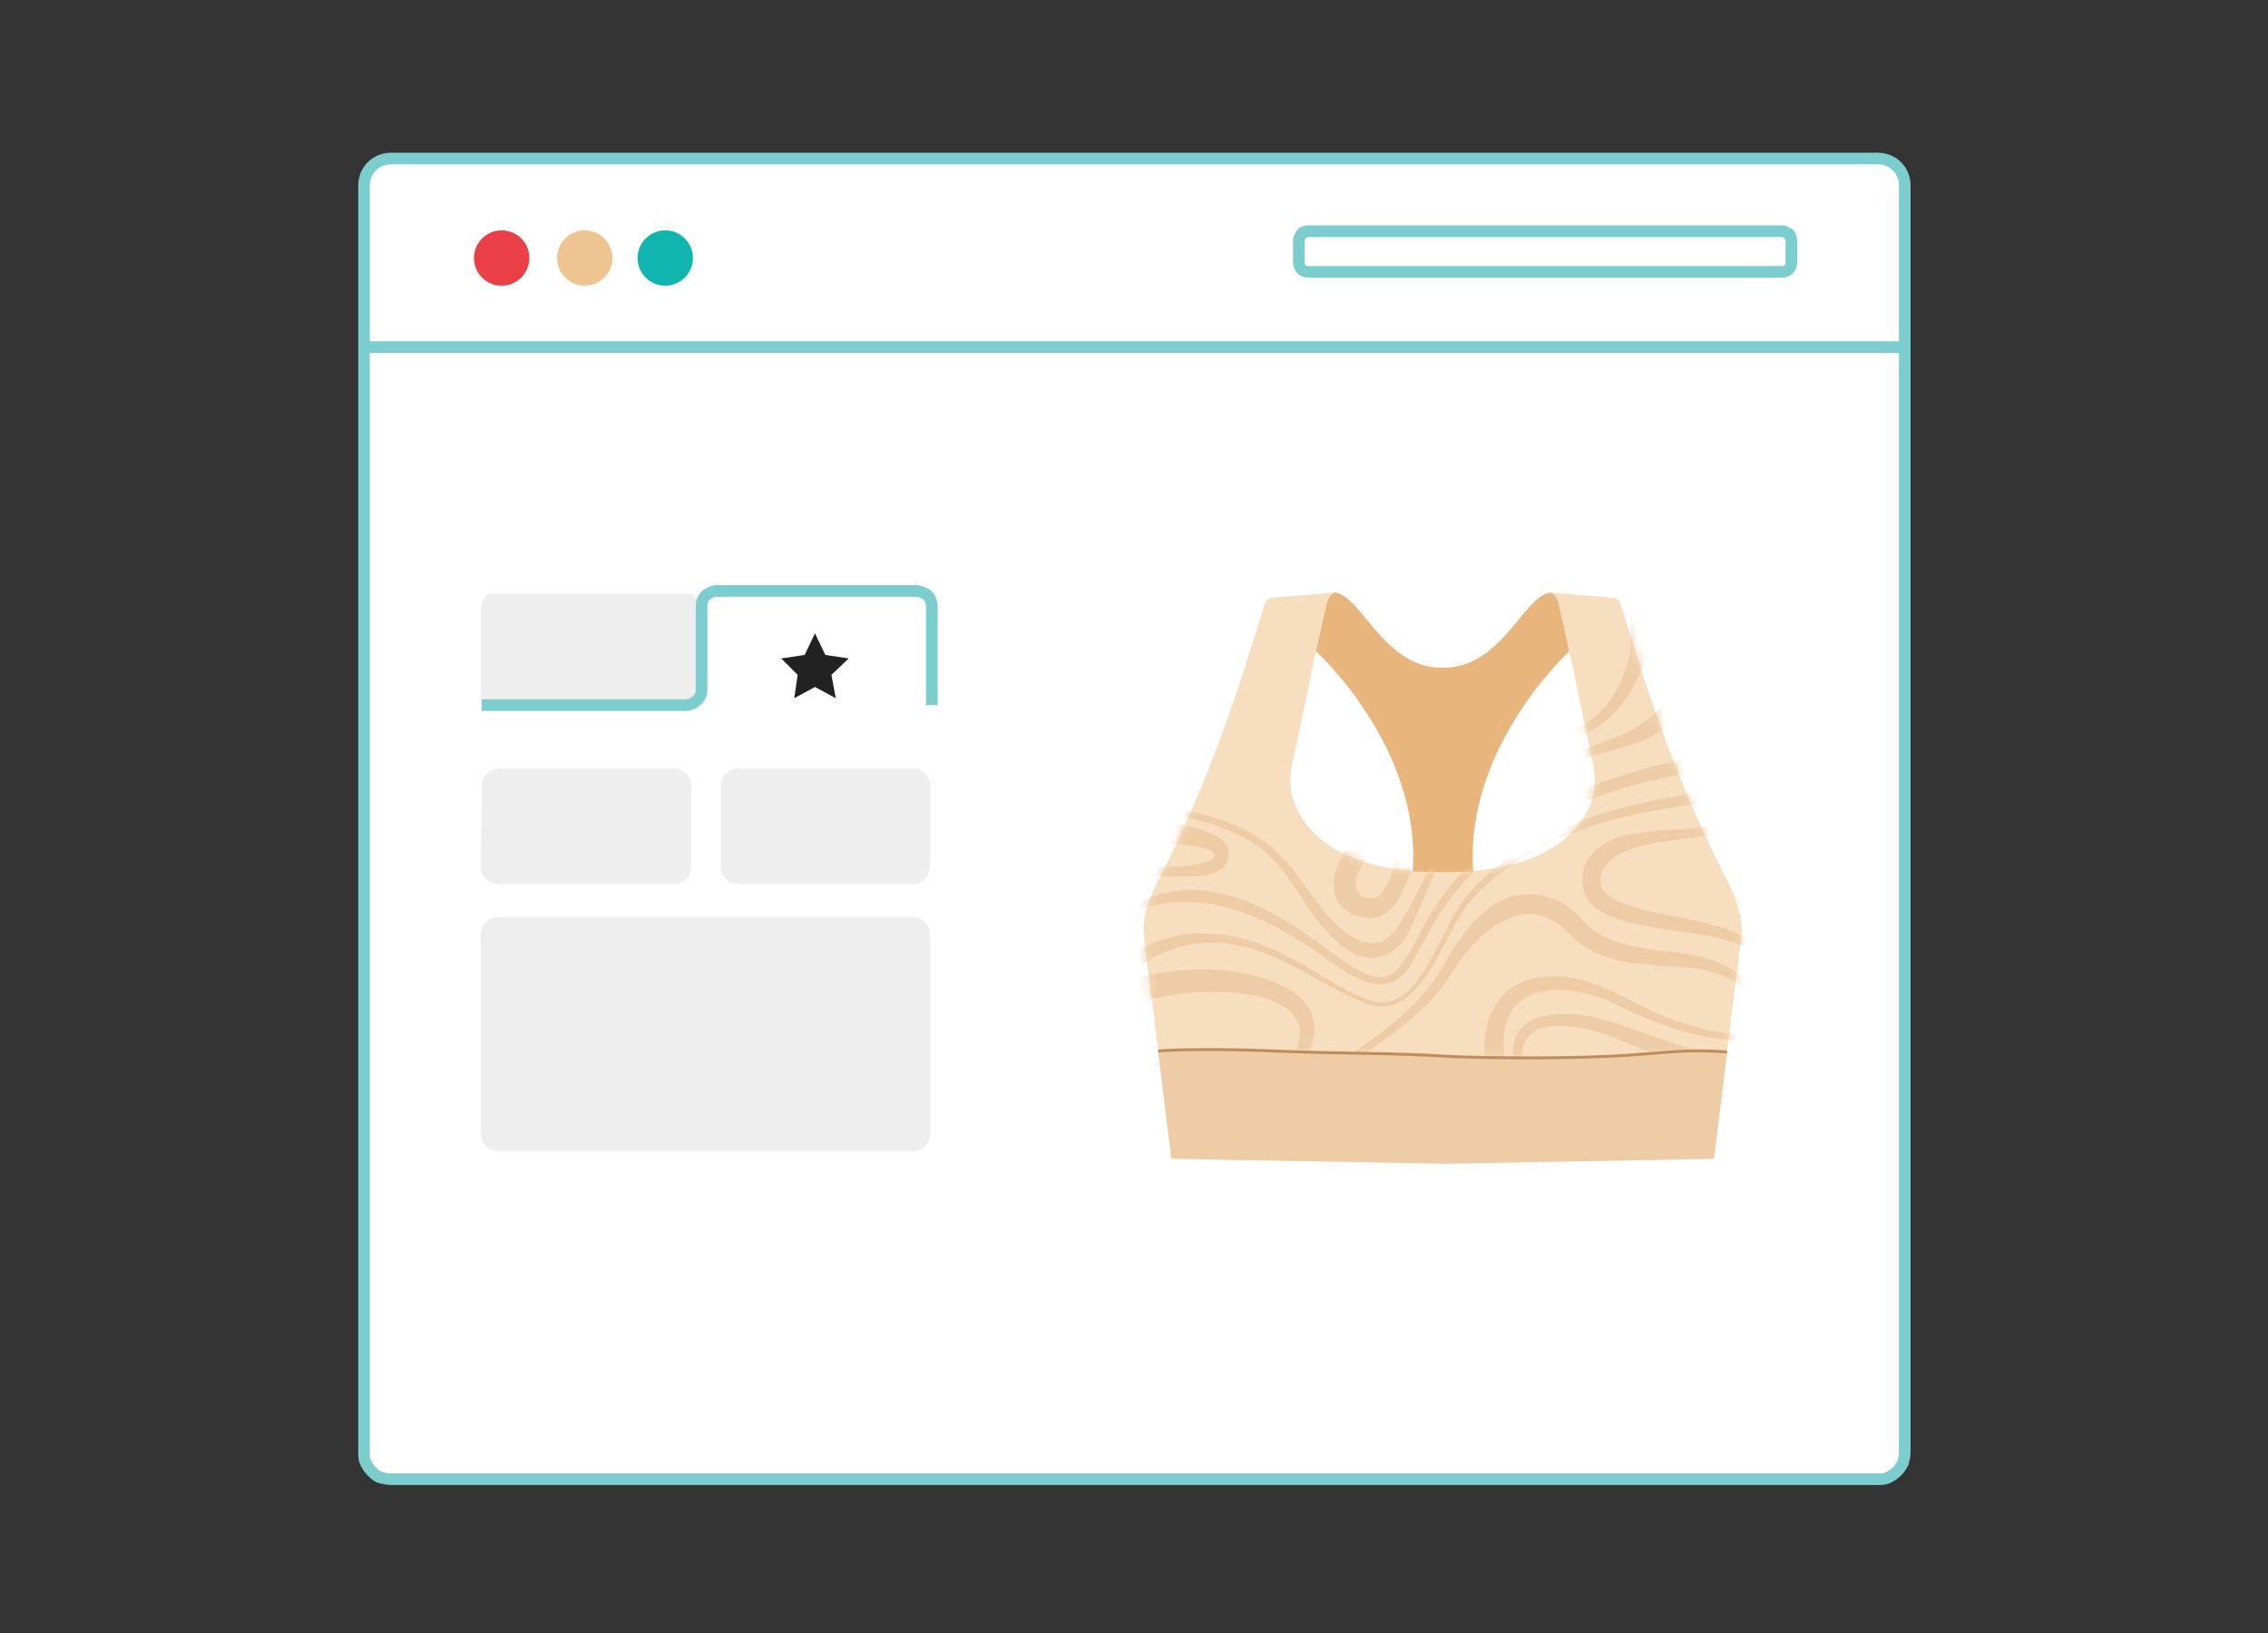 <svg width="250" height="180" viewBox="0 0 250 180" fill="none" xmlns="http://www.w3.org/2000/svg">
<rect x="0" y="0" width="250" height="180" fill="#333333" stroke="none"/>
<g clip-path="url(#clip0_3523_48796)">
<path d="M43.084 17.476H207.003C207.767 17.476 208.53 17.762 209.103 18.334C209.675 18.906 209.961 19.669 209.961 20.432V160.091C209.961 160.472 209.865 160.853 209.77 161.234C209.58 161.616 209.388 161.902 209.103 162.187C208.816 162.474 208.53 162.664 208.148 162.855C207.767 163.046 207.385 163.046 207.003 163.046H43.084C42.702 163.046 42.321 162.951 41.939 162.855C41.557 162.76 41.271 162.474 40.985 162.187C40.699 161.902 40.508 161.616 40.317 161.234C40.125 160.853 40.126 160.472 40.126 160.091V20.431C40.126 19.669 40.412 18.906 40.985 18.334C41.557 17.762 42.32 17.476 43.084 17.476L43.084 17.476Z" fill="white" stroke="#7CCDCD" stroke-width="1.28" stroke-miterlimit="10"/>
<path d="M144.222 25.484H196.412C196.508 25.484 196.699 25.484 196.794 25.579C196.889 25.674 197.081 25.674 197.176 25.77C197.271 25.866 197.367 25.96 197.367 26.151C197.462 26.247 197.462 26.437 197.462 26.532V28.916C197.462 29.202 197.367 29.487 197.176 29.678C196.985 29.869 196.699 29.964 196.412 29.964H144.222C143.936 29.964 143.649 29.869 143.459 29.678C143.267 29.487 143.172 29.201 143.172 28.916V26.532C143.172 26.437 143.172 26.246 143.267 26.151C143.363 26.056 143.363 25.866 143.459 25.77C143.554 25.674 143.649 25.579 143.84 25.579C143.936 25.484 144.031 25.484 144.222 25.484Z" stroke="#7CCDCD" stroke-width="1.28" stroke-miterlimit="10"/>
<path d="M40.126 38.258H209.961" stroke="#7CCDCD" stroke-width="1.28" stroke-miterlimit="10"/>
<path d="M55.296 31.49C56.983 31.49 58.349 30.125 58.349 28.439C58.349 26.755 56.983 25.389 55.296 25.389C53.61 25.389 52.243 26.755 52.243 28.439C52.243 30.125 53.61 31.49 55.296 31.49Z" fill="#EA3F47"/>
<path d="M73.33 31.49C75.016 31.49 76.383 30.125 76.383 28.439C76.383 26.755 75.016 25.389 73.33 25.389C71.644 25.389 70.276 26.755 70.276 28.439C70.276 30.125 71.644 31.49 73.33 31.49Z" fill="#0FB5AE"/>
<path d="M64.456 31.49C66.142 31.49 67.509 30.125 67.509 28.439C67.509 26.755 66.142 25.389 64.456 25.389C62.769 25.389 61.402 26.755 61.402 28.439C61.402 30.125 62.769 31.49 64.456 31.49Z" fill="#EEC590"/>
<path d="M81.439 84.684H100.522C101.095 84.684 101.571 84.874 101.953 85.256C102.335 85.637 102.525 86.114 102.525 86.686V95.456C102.525 96.028 102.335 96.504 101.953 96.886C101.571 97.268 101.095 97.457 100.522 97.457H81.439C80.867 97.457 80.39 97.267 80.008 96.886C79.626 96.504 79.436 96.028 79.436 95.456V86.686C79.436 86.114 79.626 85.637 80.008 85.256C80.39 84.874 80.867 84.684 81.439 84.684ZM55.105 84.684H74.188C74.76 84.684 75.237 84.874 75.619 85.256C76.001 85.637 76.192 86.114 76.192 86.686V95.456C76.192 96.028 76.001 96.504 75.619 96.886C75.237 97.267 74.76 97.457 74.188 97.457H55.01C54.437 97.457 53.96 97.267 53.578 96.886C53.197 96.504 53.006 96.028 53.006 95.456L53.102 86.686C53.102 86.114 53.292 85.637 53.674 85.256C54.056 84.874 54.628 84.684 55.105 84.684ZM53.96 65.427H76.096C76.668 65.427 77.05 66.285 77.05 67.429V76.199C77.05 77.343 76.573 78.201 76.096 78.201H53.96C53.388 78.201 53.006 77.343 53.006 76.199V67.429C53.006 66.38 53.483 65.427 53.96 65.427Z" fill="#EEEEEE"/>
<path d="M55.01 126.915H100.522C101.095 126.915 101.571 126.724 101.953 126.343C102.335 125.962 102.525 125.485 102.525 124.913V103.082C102.525 102.511 102.335 102.034 101.953 101.653C101.571 101.271 101.095 101.081 100.522 101.081H55.01C54.437 101.081 53.96 101.271 53.578 101.653C53.197 102.034 53.006 102.511 53.006 103.082V124.913C53.006 125.485 53.197 125.962 53.578 126.343C53.96 126.724 54.437 126.915 55.01 126.915Z" fill="#EEEEEE"/>
<path d="M102.717 77.724V66.857C102.717 66.38 102.525 65.904 102.24 65.618C101.858 65.331 101.38 65.141 100.903 65.141H79.054C78.577 65.141 78.195 65.331 77.813 65.618C77.623 65.808 77.527 65.999 77.432 66.189C77.337 66.38 77.337 66.666 77.337 66.857V76.009C77.337 76.485 77.145 76.962 76.764 77.248C76.478 77.534 76.001 77.724 75.523 77.724H53.102" stroke="#7CCDCD" stroke-width="1.28" stroke-miterlimit="10"/>
<path d="M88.691 72.196L86.114 72.578L87.927 74.389L87.546 76.962L89.835 75.723L92.126 76.962L91.649 74.389L93.557 72.578L90.981 72.196L89.835 69.812L88.691 72.196Z" fill="#222222"/>
<path d="M159.393 96.101C172.91 96.206 176.692 89.011 175.657 84.461C174.814 80.752 172.731 70.176 171.798 66.463C171.587 65.621 170.943 65.309 170.943 65.309L177.842 65.896C178.19 65.925 178.484 66.139 178.591 66.446C179.634 69.433 183.323 83.474 190.452 97.194C191.551 99.31 192.029 101.29 191.998 102.372C191.957 103.788 191.159 109.394 190.835 112.113C190.027 118.908 188.92 127.724 188.92 127.724L159.393 128.267L129.125 127.724C129.125 127.724 128.019 118.908 127.21 112.113C126.887 109.394 126.089 103.788 126.047 102.372C126.016 101.29 126.494 99.309 127.594 97.194C134.722 83.474 138.412 69.433 139.454 66.446C139.561 66.139 139.855 65.925 140.204 65.896L147.102 65.309C147.102 65.309 146.459 65.621 146.247 66.463C145.315 70.176 143.232 80.752 142.388 84.461C141.353 89.011 145.135 96.206 158.652 96.101H159.393Z" fill="#F7DEBF"/>
<path d="M172.988 71.783C172.988 71.783 161.399 82.346 162.392 96.056C162.392 96.056 159.635 96.141 159.022 96.141C158.409 96.141 155.72 96.056 155.72 96.056C156.714 82.346 145.057 71.783 145.057 71.783C145.057 71.783 145.918 67.845 146.193 66.684C146.468 65.523 147.103 65.31 147.103 65.31C150.016 65.522 152.584 73.739 159.023 73.599C165.462 73.74 168.03 65.522 170.943 65.31C170.943 65.31 171.593 65.616 171.798 66.464C172.003 67.312 172.989 71.783 172.989 71.783H172.988Z" fill="#E8B57D"/>
<mask id="mask0_3523_48796" style="mask-type:luminance" maskUnits="userSpaceOnUse" x="126" y="65" width="66" height="52">
<path d="M191.998 102.373C192.029 101.291 191.551 99.31 190.452 97.194C183.323 83.474 179.634 69.434 178.591 66.446C178.484 66.14 178.19 65.926 177.842 65.896L170.943 65.31C170.943 65.31 171.587 65.622 171.798 66.464C172.73 70.177 174.814 80.753 175.657 84.462C176.692 89.012 172.91 96.207 159.393 96.101H158.652C145.135 96.207 141.354 89.012 142.388 84.462C143.232 80.753 145.314 70.177 146.247 66.464C146.459 65.622 147.102 65.31 147.102 65.31L140.204 65.896C139.855 65.926 139.561 66.14 139.454 66.446C138.412 69.434 134.722 83.474 127.594 97.194C126.494 99.311 126.016 101.291 126.047 102.373C126.089 103.789 126.887 109.394 127.21 112.114C127.354 113.318 127.507 114.586 127.66 115.858C129.271 115.689 134.576 115.587 140.831 115.861C147.615 116.159 153.224 116.026 159.394 116.424C161.972 116.59 171.106 116.732 177.312 116.434C183.713 116.128 185.199 115.589 190.373 115.956C190.531 114.651 190.688 113.349 190.835 112.114C191.159 109.394 191.957 103.789 191.998 102.373Z" fill="white"/>
</mask>
<g mask="url(#mask0_3523_48796)">
<path d="M151.91 86.061C151.91 86.061 150.899 90.014 148.784 92.957C146.669 95.9 146.148 99.21 148.784 100.589C151.207 101.856 153.253 101.346 154.761 97.922C156.489 93.999 158.072 89.922 161.106 88.543C164.14 87.163 166.715 86.06 166.715 86.06L165.152 84.497C165.152 84.497 157.656 85.663 155.037 91.118C153.862 93.566 153.395 99.155 151.083 99.026C149.209 98.921 148.508 97.186 151.267 93.693C154.026 90.199 155.608 83.513 155.608 83.513L152.187 83.302L151.912 86.061H151.91Z" fill="#EECDA6"/>
<path d="M170.208 86.503C166.13 87.976 161.419 89.481 159.406 93.666C157.85 96.511 156.822 99.509 155.394 102.493C155.088 103.091 154.712 103.717 154.209 104.253C149.692 108.527 145.176 101.62 142.961 98.18C141.598 96.029 140.027 94.048 137.826 92.735C133.428 90.143 128.131 89.473 123.104 89.001L123.161 88.329C129.488 89.011 136.699 89.632 141.356 94.518C143.17 96.398 144.423 98.712 146.122 100.643C148.406 103.289 151.873 105.918 154.279 101.847C155.658 99.741 156.724 97.352 157.889 95.044C159.054 92.718 160.507 90.316 162.856 89.026C165.113 87.67 167.548 86.734 169.988 85.863L170.208 86.501V86.503Z" fill="#EECDA6"/>
<path d="M124.227 100.169C132.218 95.239 140.378 100.068 146.872 105.064C153.168 109.632 153.76 108.129 156.957 101.996C160.912 94.834 167.713 89.38 175.413 86.645C179.994 84.909 184.765 83.632 189.68 83.268L189.788 84.809C183.49 85.26 177.235 87.092 171.47 89.712C165.679 92.377 160.795 96.832 157.688 102.416C156.842 103.827 156.229 105.265 155.31 106.669C152.824 110.328 148.985 107.681 146.352 105.797C140.184 101.253 132.068 97.204 124.546 100.765L124.227 100.17L124.227 100.169Z" fill="#EECDA6"/>
<path d="M194.227 87.799C184.406 88.799 173.984 89.852 165.815 95.914C163.837 97.379 161.971 99.07 160.789 101.246C158.475 104.876 156.03 112.751 150.416 110.578C145.104 108.378 140.302 104.257 134.397 103.931C131.144 103.674 127.948 104.768 125.376 106.678L124.458 105.29C131.036 101.176 137.771 102.814 143.989 106.551C146.177 107.774 148.244 109.222 150.579 110.119C155.107 111.951 157.372 106.373 159.074 103.183L160.206 100.935C163.178 95.697 168.881 92.665 174.283 90.479C180.609 88.07 187.417 87.365 194.069 86.408L194.226 87.8L194.227 87.799Z" fill="#EECDA6"/>
<path d="M193.164 90.331C188.656 93.158 182.587 91.849 178.082 94.366C176.913 95.082 176.189 96.368 176.482 97.672C176.91 98.953 178.715 99.518 180.006 99.938C184.395 101.386 192.009 101.429 194.853 105.421L194.301 105.81C193.252 104.553 191.58 103.956 189.94 103.537C186.525 102.663 183.004 102.533 179.53 101.668C177.65 101.183 175.322 100.361 174.61 98.282C173.591 94.659 176.715 92.318 179.951 91.937C184.205 91.106 188.907 91.814 192.804 89.759L193.164 90.329L193.164 90.331Z" fill="#EECDA6"/>
<path d="M192.853 109.458C191.007 107.609 188.536 106.879 185.989 106.65C182.145 106.29 177.436 106.571 174.068 103.919C172.969 103.054 172.296 102.098 171.152 101.471C167.885 99.521 164.29 101.924 162.08 104.466C161.22 105.408 160.497 106.553 159.803 107.628C158.283 109.896 156.315 111.806 154.192 113.427C150.196 116.663 144.784 118.829 142.598 123.707L141.975 123.448C142.245 122.818 142.573 122.216 142.951 121.648C145.681 117.805 150.13 115.686 153.624 112.714C155.641 111.058 157.461 109.174 158.803 106.985C160.065 104.718 161.481 102.243 163.723 100.432C166.831 97.754 171.147 97.988 174.011 100.969C177.056 104.691 181.698 104.441 186.193 105.203C188.874 105.638 191.66 106.784 193.357 109.008L192.853 109.457V109.458Z" fill="#EECDA6"/>
<path d="M123.791 90.309C127.35 90.562 131.157 90.554 134.373 92.315C135.873 93.196 135.807 95.189 134.265 96C132.775 96.744 131.146 96.615 129.602 96.624C127.772 96.67 125.707 96.246 124.038 97.058L123.631 96.52C124.553 95.871 125.595 95.835 126.636 95.718C128.901 95.43 131.476 95.775 133.519 94.751C135.236 93.478 130.303 93.053 129.565 93.021C127.686 92.901 125.753 92.951 123.877 93.124L123.79 90.309L123.791 90.309Z" fill="#EECDA6"/>
<path d="M124.695 107.938C130.168 106.395 137.2 106.243 142.221 109.129C145.507 111.065 145.796 115.01 142.934 117.48C140.876 119.466 138.031 120.481 136.506 122.895L135.929 122.544C137.867 119.126 143.709 117.84 143.251 113.368C142.146 107.995 129.43 109.029 125.548 110.528L124.694 107.938H124.695Z" fill="#EECDA6"/>
<path d="M173.304 83.523C173.579 83.445 173.879 83.213 174.208 82.976C175.218 82.252 176.489 81.945 177.575 81.481C181.941 79.955 185.217 76.722 185.429 71.969L188.338 72.383C187.748 75.794 185.649 79.145 182.599 80.836C180.125 82.443 177.226 82.573 174.644 83.665C174.302 83.845 173.941 84.099 173.429 84.185L173.304 83.522L173.304 83.523Z" fill="#EECDA6"/>
<path d="M181.668 61.246C181.478 65.329 182.465 69.79 180.924 73.868C179.363 77.82 175.833 81.818 171.236 81.433L171.266 80.758C175.405 80.793 178.247 76.935 179.361 73.335C179.899 71.501 179.856 69.512 179.664 67.504C179.476 65.488 179.109 63.434 179.04 61.221L181.668 61.246Z" fill="#EECDA6"/>
<path d="M191.355 114.718C186.91 114.382 182.593 112.936 178.619 110.947C173.689 108.401 165.831 107.511 165.721 115.028C165.742 118.295 167.275 121.444 169.09 124.15L167.342 125.396C164.624 121.683 162.581 116.673 164.206 112.08C166.167 106.828 172.32 106.881 176.671 108.811C178.295 109.454 179.887 110.391 181.459 111.136C184.596 112.663 187.946 113.686 191.422 114.047L191.355 114.719V114.718Z" fill="#EECDA6"/>
<path d="M191.206 118.24C188.134 118.161 185.122 117.341 182.315 116.2C179.549 115.113 176.935 113.779 174.182 113.296C168.421 112.419 166.692 114.375 168.437 120C168.876 121.365 169.454 122.705 170.161 123.955L169.584 124.304C167.605 121.03 164.253 113.681 169.777 112.092C175.748 110.57 181.391 114.591 187.058 115.656C188.435 115.945 189.824 116.036 191.206 116.041V118.24Z" fill="#EECDA6"/>
</g>
<path d="M177.286 116.434C171.089 116.732 161.967 116.589 159.392 116.424C153.231 116.027 147.63 116.159 140.855 115.861C134.56 115.584 129.224 115.691 127.66 115.861C128.376 121.76 129.124 127.725 129.124 127.725L159.392 128.268L188.92 127.725C188.92 127.725 189.66 121.825 190.371 115.958C185.17 115.585 183.696 116.126 177.286 116.434Z" fill="#EECDA6"/>
<path d="M190.371 115.958C185.17 115.585 183.696 116.126 177.286 116.434C171.089 116.732 161.967 116.589 159.392 116.424C153.231 116.027 147.63 116.159 140.855 115.861C134.56 115.584 129.224 115.691 127.66 115.861" stroke="#BE8D5B" stroke-width="0.32" stroke-miterlimit="10"/>
</g>
<defs>
<clipPath id="clip0_3523_48796">
<rect width="250" height="156.25" fill="white" transform="translate(0 12)"/>
</clipPath>
</defs>
</svg>
